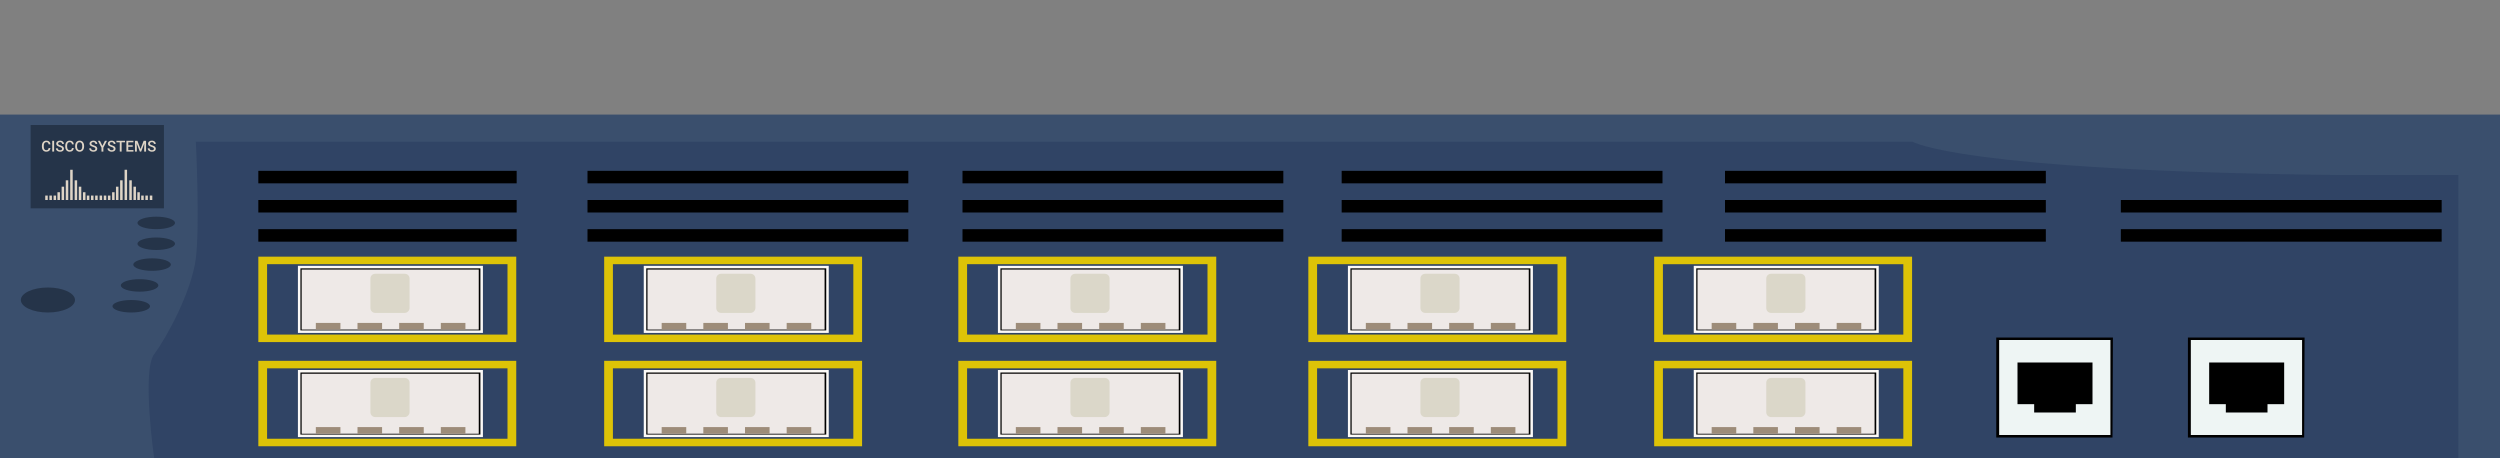 <?xml version="1.0" encoding="utf-8"?>
<!-- Copyright 2022 Virtual Console LLC. All rights reserved. Generator: Adobe Illustrator 23.1.0, SVG Export Plug-In . SVG Version: 6.00 Build 0)  -->
<svg version="1.1" id="Cisco_Catalyst_3550_12G" xmlns="http://www.w3.org/2000/svg" xmlns:xlink="http://www.w3.org/1999/xlink"
	 x="0px" y="0px" viewBox="0 0 600 110" style="enable-background:new 0 0 600 110;" xml:space="preserve">
<rect x="0" y="0" width="600" height="110" fill="#808080" stroke="none"/>
<style type="text/css">
	.st0{fill:#3A4F6D;}
	.st1{fill:#304465;}
	.st2{fill:#FCFAF7;}
	.st3{fill:#EEE9E7;}
	.st4{fill:#9D8C79;}
	.st5{fill:#DBD7C9;}
	.st6{fill:#DDC307;}
	.st7{fill:#EEF5F4;}
	.st8{fill:#253449;}
	.st9{fill:none;}
	.st10{fill:#DED4C6;}
</style>
<rect y="27.5" class="st0" width="600" height="82.5"/>
<path class="st1" d="M37,110c0,0-3-21,0-25s9-15,10-23s0-28,0-28h412c0,0,11,7,102,8h29v68H37z"/>
<g>
	<g>
		<rect x="71.5" y="88.8" class="st2" width="44.4" height="16.1"/>
		<rect x="72.1" y="89.4" width="43.2" height="14.9"/>
		<rect x="72.4" y="89.7" class="st3" width="42.5" height="14.4"/>
		<rect x="75.8" y="102.5" class="st4" width="5.9" height="1.6"/>
		<rect x="85.8" y="102.5" class="st4" width="5.9" height="1.6"/>
		<rect x="95.8" y="102.5" class="st4" width="5.9" height="1.6"/>
		<rect x="105.8" y="102.5" class="st4" width="5.9" height="1.6"/>
		<path class="st5" d="M97.1,100.1h-7c-0.7,0-1.2-0.5-1.2-1.2v-7
			c0-0.7,0.5-1.2,1.2-1.2h7c0.7,0,1.2,0.5,1.2,1.2v7
			C98.3,99.5,97.8,100.1,97.1,100.1z"/>
	</g>
	<g>
		<path class="st6" d="M123.9,107.1H62v-20.5h61.9V107.1z M64.1,105.3h57.7V88.4
			H64.1V105.3z"/>
	</g>
</g>
<g>
	<g>
		<rect x="71.5" y="63.8" class="st2" width="44.4" height="16.1"/>
		<rect x="72.1" y="64.4" width="43.2" height="14.9"/>
		<rect x="72.4" y="64.7" class="st3" width="42.5" height="14.4"/>
		<rect x="75.8" y="77.5" class="st4" width="5.9" height="1.6"/>
		<rect x="85.8" y="77.5" class="st4" width="5.9" height="1.6"/>
		<rect x="95.8" y="77.5" class="st4" width="5.9" height="1.6"/>
		<rect x="105.8" y="77.5" class="st4" width="5.9" height="1.6"/>
		<path class="st5" d="M97.1,75.1h-7c-0.7,0-1.2-0.5-1.2-1.2v-7
			c0-0.7,0.5-1.2,1.2-1.2h7c0.7,0,1.2,0.5,1.2,1.2v7
			C98.3,74.5,97.8,75.1,97.1,75.1z"/>
	</g>
	<g>
		<path class="st6" d="M123.9,82.1H62v-20.5h61.9V82.1z M64.1,80.3h57.7V63.4
			H64.1V80.3z"/>
	</g>
</g>
<g>
	<g>
		<rect x="154.5" y="88.8" class="st2" width="44.4" height="16.1"/>
		<rect x="155.1" y="89.4" width="43.2" height="14.9"/>
		<rect x="155.4" y="89.7" class="st3" width="42.5" height="14.4"/>
		<rect x="158.8" y="102.5" class="st4" width="5.9" height="1.6"/>
		<rect x="168.8" y="102.5" class="st4" width="5.9" height="1.6"/>
		<rect x="178.8" y="102.5" class="st4" width="5.9" height="1.6"/>
		<rect x="188.8" y="102.5" class="st4" width="5.9" height="1.6"/>
		<path class="st5" d="M180.1,100.1h-7c-0.7,0-1.2-0.5-1.2-1.2v-7
			c0-0.7,0.5-1.2,1.2-1.2h7c0.7,0,1.2,0.5,1.2,1.2v7
			C181.3,99.5,180.8,100.1,180.1,100.1z"/>
	</g>
	<g>
		<path class="st6" d="M206.9,107.1H145v-20.5h61.9V107.1z M147.1,105.3h57.7V88.4
			h-57.7V105.3z"/>
	</g>
</g>
<g>
	<g>
		<rect x="154.5" y="63.8" class="st2" width="44.4" height="16.1"/>
		<rect x="155.1" y="64.4" width="43.2" height="14.9"/>
		<rect x="155.4" y="64.7" class="st3" width="42.5" height="14.4"/>
		<rect x="158.8" y="77.5" class="st4" width="5.9" height="1.6"/>
		<rect x="168.8" y="77.5" class="st4" width="5.9" height="1.6"/>
		<rect x="178.8" y="77.5" class="st4" width="5.9" height="1.6"/>
		<rect x="188.8" y="77.5" class="st4" width="5.9" height="1.6"/>
		<path class="st5" d="M180.1,75.1h-7c-0.7,0-1.2-0.5-1.2-1.2v-7
			c0-0.7,0.5-1.2,1.2-1.2h7c0.7,0,1.2,0.5,1.2,1.2v7
			C181.3,74.5,180.8,75.1,180.1,75.1z"/>
	</g>
	<g>
		<path class="st6" d="M206.9,82.1H145v-20.5h61.9V82.1z M147.1,80.3h57.7V63.4
			h-57.7V80.3z"/>
	</g>
</g>
<g>
	<g>
		<rect x="239.5" y="88.8" class="st2" width="44.4" height="16.1"/>
		<rect x="240.1" y="89.4" width="43.2" height="14.9"/>
		<rect x="240.4" y="89.7" class="st3" width="42.5" height="14.4"/>
		<rect x="243.8" y="102.5" class="st4" width="5.9" height="1.6"/>
		<rect x="253.8" y="102.5" class="st4" width="5.9" height="1.6"/>
		<rect x="263.8" y="102.5" class="st4" width="5.9" height="1.6"/>
		<rect x="273.8" y="102.5" class="st4" width="5.9" height="1.6"/>
		<path class="st5" d="M265.1,100.1h-7c-0.7,0-1.2-0.5-1.2-1.2v-7
			c0-0.7,0.5-1.2,1.2-1.2h7c0.7,0,1.2,0.5,1.2,1.2v7
			C266.3,99.5,265.8,100.1,265.1,100.1z"/>
	</g>
	<g>
		<path class="st6" d="M291.9,107.1H230v-20.5h61.9V107.1z M232.1,105.3h57.7V88.4
			h-57.7v16.9H232.1z"/>
	</g>
</g>
<g>
	<g>
		<rect x="239.5" y="63.8" class="st2" width="44.4" height="16.1"/>
		<rect x="240.1" y="64.4" width="43.2" height="14.9"/>
		<rect x="240.4" y="64.7" class="st3" width="42.5" height="14.4"/>
		<rect x="243.8" y="77.5" class="st4" width="5.9" height="1.6"/>
		<rect x="253.8" y="77.5" class="st4" width="5.9" height="1.6"/>
		<rect x="263.8" y="77.5" class="st4" width="5.9" height="1.6"/>
		<rect x="273.8" y="77.5" class="st4" width="5.9" height="1.6"/>
		<path class="st5" d="M265.1,75.1h-7c-0.7,0-1.2-0.5-1.2-1.2v-7
			c0-0.7,0.5-1.2,1.2-1.2h7c0.7,0,1.2,0.5,1.2,1.2v7
			C266.3,74.5,265.8,75.1,265.1,75.1z"/>
	</g>
	<g>
		<path class="st6" d="M291.9,82.1H230v-20.5h61.9V82.1z M232.1,80.3h57.7V63.4
			h-57.7v16.9H232.1z"/>
	</g>
</g>
<g>
	<g>
		<rect x="323.5" y="88.8" class="st2" width="44.4" height="16.1"/>
		<rect x="324.1" y="89.4" width="43.2" height="14.9"/>
		<rect x="324.4" y="89.7" class="st3" width="42.5" height="14.4"/>
		<rect x="327.8" y="102.5" class="st4" width="5.9" height="1.6"/>
		<rect x="337.8" y="102.5" class="st4" width="5.9" height="1.6"/>
		<rect x="347.8" y="102.5" class="st4" width="5.9" height="1.6"/>
		<rect x="357.8" y="102.5" class="st4" width="5.9" height="1.6"/>
		<path class="st5" d="M349.1,100.1h-7c-0.7,0-1.2-0.5-1.2-1.2v-7
			c0-0.7,0.5-1.2,1.2-1.2h7c0.7,0,1.2,0.5,1.2,1.2v7
			C350.3,99.5,349.8,100.1,349.1,100.1z"/>
	</g>
	<g>
		<path class="st6" d="M375.9,107.1H314v-20.5h61.9V107.1z M316.1,105.3h57.7V88.4
			h-57.7V105.3z"/>
	</g>
</g>
<g>
	<g>
		<rect x="323.5" y="63.8" class="st2" width="44.4" height="16.1"/>
		<rect x="324.1" y="64.4" width="43.2" height="14.9"/>
		<rect x="324.4" y="64.7" class="st3" width="42.5" height="14.4"/>
		<rect x="327.8" y="77.5" class="st4" width="5.9" height="1.6"/>
		<rect x="337.8" y="77.5" class="st4" width="5.9" height="1.6"/>
		<rect x="347.8" y="77.5" class="st4" width="5.9" height="1.6"/>
		<rect x="357.8" y="77.5" class="st4" width="5.9" height="1.6"/>
		<path class="st5" d="M349.1,75.1h-7c-0.7,0-1.2-0.5-1.2-1.2v-7
			c0-0.7,0.5-1.2,1.2-1.2h7c0.7,0,1.2,0.5,1.2,1.2v7
			C350.3,74.5,349.8,75.1,349.1,75.1z"/>
	</g>
	<g>
		<path class="st6" d="M375.9,82.1H314v-20.5h61.9V82.1z M316.1,80.3h57.7V63.4
			h-57.7V80.3z"/>
	</g>
</g>
<g>
	<g>
		<rect x="406.5" y="88.8" class="st2" width="44.4" height="16.1"/>
		<rect x="407.1" y="89.4" width="43.2" height="14.9"/>
		<rect x="407.4" y="89.7" class="st3" width="42.5" height="14.4"/>
		<rect x="410.8" y="102.5" class="st4" width="5.9" height="1.6"/>
		<rect x="420.8" y="102.5" class="st4" width="5.9" height="1.6"/>
		<rect x="430.8" y="102.5" class="st4" width="5.9" height="1.6"/>
		<rect x="440.8" y="102.5" class="st4" width="5.9" height="1.6"/>
		<path class="st5" d="M432.1,100.1h-7c-0.7,0-1.2-0.5-1.2-1.2v-7
			c0-0.7,0.5-1.2,1.2-1.2h7c0.7,0,1.2,0.5,1.2,1.2v7
			C433.3,99.5,432.8,100.1,432.1,100.1z"/>
	</g>
	<g>
		<path class="st6" d="M458.9,107.1H397v-20.5h61.9V107.1z M399.1,105.3h57.7V88.4
			h-57.7V105.3z"/>
	</g>
</g>
<g>
	<g>
		<rect x="406.5" y="63.8" class="st2" width="44.4" height="16.1"/>
		<rect x="407.1" y="64.4" width="43.2" height="14.9"/>
		<rect x="407.4" y="64.7" class="st3" width="42.5" height="14.4"/>
		<rect x="410.8" y="77.5" class="st4" width="5.9" height="1.6"/>
		<rect x="420.8" y="77.5" class="st4" width="5.9" height="1.6"/>
		<rect x="430.8" y="77.5" class="st4" width="5.9" height="1.6"/>
		<rect x="440.8" y="77.5" class="st4" width="5.9" height="1.6"/>
		<path class="st5" d="M432.1,75.1h-7c-0.7,0-1.2-0.5-1.2-1.2v-7
			c0-0.7,0.5-1.2,1.2-1.2h7c0.7,0,1.2,0.5,1.2,1.2v7
			C433.3,74.5,432.8,75.1,432.1,75.1z"/>
	</g>
	<g>
		<path class="st6" d="M458.9,82.1H397v-20.5h61.9V82.1z M399.1,80.3h57.7V63.4
			h-57.7V80.3z"/>
	</g>
</g>
<rect x="62" y="41" width="62" height="3"/>
<rect x="62" y="48" width="62" height="3"/>
<rect x="62" y="55" width="62" height="3"/>
<rect x="141" y="41" width="77" height="3"/>
<rect x="141" y="48" width="77" height="3"/>
<rect x="141" y="55" width="77" height="3"/>
<rect x="231" y="41" width="77" height="3"/>
<rect x="231" y="48" width="77" height="3"/>
<rect x="231" y="55" width="77" height="3"/>
<rect x="322" y="41" width="77" height="3"/>
<rect x="322" y="48" width="77" height="3"/>
<rect x="322" y="55" width="77" height="3"/>
<rect x="414" y="41" width="77" height="3"/>
<rect x="414" y="48" width="77" height="3"/>
<rect x="414" y="55" width="77" height="3"/>
<rect x="509" y="48" width="77" height="3"/>
<rect x="509" y="55" width="77" height="3"/>
<g>
	<g>
		<rect x="479.4" y="81.4" class="st7" width="27.3" height="23.4"/>
		<path d="M507,105h-27.9V81h28L507,105L507,105z M479.8,104.4H506.5V81.6h-26.7V104.4z"/>
	</g>
	<polygon points="502.2,87 484.2,87 484.2,97 488.2,97 488.2,99 498.2,99 498.2,97 
		502.2,97 	"/>
</g>
<g>
	<g>
		<rect x="525.4" y="81.4" class="st7" width="27.3" height="23.4"/>
		<path d="M553,105h-27.9V81h28L553,105L553,105z M525.8,104.4H552.5V81.6h-26.7V104.4z"/>
	</g>
	<polygon points="548.2,87 530.2,87 530.2,97 534.2,97 534.2,99 544.2,99 544.2,97 
		548.2,97 	"/>
</g>
<ellipse class="st8" cx="11.5" cy="72" rx="6.5" ry="3"/>
<ellipse class="st8" cx="31.5" cy="73.5" rx="4.5" ry="1.5"/>
<ellipse class="st8" cx="33.5" cy="68.5" rx="4.5" ry="1.5"/>
<ellipse class="st8" cx="36.5" cy="63.5" rx="4.5" ry="1.5"/>
<ellipse class="st8" cx="37.5" cy="58.5" rx="4.5" ry="1.5"/>
<ellipse class="st8" cx="37.5" cy="53.5" rx="4.5" ry="1.5"/>
<rect class="st9" width="600" height="110"/>
<rect x="7.35" y="30" class="st8" width="31.995" height="20"/>
<g>
	<rect x="16.849" y="40.744" class="st10" width="0.599" height="7.256"/>
	<rect x="15.784" y="43.273" class="st10" width="0.599" height="4.727"/>
	<rect x="14.786" y="44.805" class="st10" width="0.599" height="3.195"/>
	<rect x="13.787" y="46.136" class="st10" width="0.599" height="1.864"/>
	<rect x="12.855" y="46.935" class="st10" width="0.599" height="1.065"/>
	<rect x="11.856" y="46.935" class="st10" width="0.599" height="1.065"/>
	<rect x="10.858" y="46.935" class="st10" width="0.599" height="1.065"/>
	<rect x="17.915" y="43.273" class="st10" width="0.599" height="4.727"/>
	<rect x="18.913" y="44.805" class="st10" width="0.599" height="3.195"/>
	<rect x="19.912" y="46.136" class="st10" width="0.599" height="1.864"/>
	<rect x="20.844" y="46.935" class="st10" width="0.599" height="1.065"/>
	<rect x="21.842" y="46.935" class="st10" width="0.599" height="1.065"/>
	<rect x="22.841" y="46.935" class="st10" width="0.599" height="1.065"/>
</g>
<g>
	<rect x="29.897" y="40.744" class="st10" width="0.599" height="7.256"/>
	<rect x="28.832" y="43.273" class="st10" width="0.599" height="4.727"/>
	<rect x="27.834" y="44.805" class="st10" width="0.599" height="3.195"/>
	<rect x="26.902" y="46.136" class="st10" width="0.599" height="1.864"/>
	<rect x="25.903" y="46.935" class="st10" width="0.599" height="1.065"/>
	<rect x="24.905" y="46.935" class="st10" width="0.599" height="1.065"/>
	<rect x="23.906" y="46.935" class="st10" width="0.599" height="1.065"/>
	<rect x="31.029" y="43.273" class="st10" width="0.599" height="4.727"/>
	<rect x="32.028" y="44.805" class="st10" width="0.599" height="3.195"/>
	<rect x="32.96" y="46.136" class="st10" width="0.599" height="1.864"/>
	<rect x="33.892" y="46.935" class="st10" width="0.599" height="1.065"/>
	<rect x="34.89" y="46.935" class="st10" width="0.599" height="1.065"/>
	<rect x="35.955" y="46.935" class="st10" width="0.599" height="1.065"/>
</g>
<g>
	<path class="st10" d="M12.112,35.535c-0.026,0.276-0.128,0.492-0.306,0.646
		s-0.414,0.232-0.71,0.232c-0.206,0-0.388-0.049-0.545-0.147
		s-0.278-0.237-0.364-0.417c-0.085-0.18-0.13-0.389-0.133-0.628v-0.242
		c0-0.244,0.043-0.459,0.13-0.646c0.087-0.186,0.211-0.33,0.373-0.43
		c0.162-0.101,0.349-0.151,0.561-0.151c0.286,0,0.516,0.077,0.69,0.232
		c0.174,0.155,0.276,0.374,0.304,0.657H11.664
		c-0.021-0.186-0.076-0.32-0.163-0.403s-0.215-0.124-0.383-0.124
		c-0.196,0-0.346,0.071-0.451,0.214s-0.159,0.353-0.161,0.629v0.23
		c0,0.28,0.05,0.494,0.15,0.641c0.1,0.147,0.247,0.221,0.44,0.221
		c0.177,0,0.309-0.04,0.398-0.119c0.089-0.079,0.145-0.212,0.169-0.397H12.112z"
		/>
	<path class="st10" d="M12.989,36.378h-0.448v-2.589h0.448V36.378z"/>
	<path class="st10" d="M14.895,35.711c0-0.114-0.04-0.202-0.12-0.263
		c-0.08-0.062-0.224-0.124-0.433-0.187s-0.375-0.133-0.498-0.21
		c-0.236-0.148-0.354-0.341-0.354-0.58c0-0.209,0.085-0.381,0.255-0.516
		c0.17-0.135,0.391-0.203,0.662-0.203c0.18,0,0.341,0.033,0.482,0.1
		s0.252,0.161,0.333,0.284s0.121,0.259,0.121,0.408H14.895
		c0-0.135-0.042-0.241-0.127-0.317c-0.085-0.076-0.206-0.115-0.364-0.115
		c-0.147,0-0.261,0.031-0.342,0.094c-0.081,0.063-0.122,0.151-0.122,0.263
		c0,0.095,0.044,0.174,0.132,0.237c0.088,0.063,0.232,0.125,0.434,0.185
		s0.363,0.128,0.485,0.205c0.122,0.076,0.212,0.164,0.269,0.263
		c0.057,0.099,0.085,0.215,0.085,0.348c0,0.216-0.083,0.387-0.248,0.515
		s-0.39,0.191-0.673,0.191c-0.187,0-0.36-0.035-0.517-0.104
		c-0.157-0.069-0.279-0.165-0.366-0.287c-0.087-0.122-0.131-0.264-0.131-0.427
		h0.45c0,0.147,0.049,0.261,0.146,0.341s0.237,0.121,0.418,0.121
		c0.156,0,0.274-0.032,0.353-0.095C14.855,35.899,14.895,35.815,14.895,35.711z"/>
	<path class="st10" d="M17.715,35.535c-0.026,0.276-0.128,0.492-0.306,0.646
		s-0.414,0.232-0.71,0.232c-0.206,0-0.388-0.049-0.545-0.147
		c-0.157-0.098-0.278-0.237-0.364-0.417c-0.085-0.18-0.13-0.389-0.133-0.628
		v-0.242c0-0.244,0.043-0.459,0.13-0.646c0.087-0.186,0.211-0.33,0.373-0.43
		c0.162-0.101,0.349-0.151,0.561-0.151c0.286,0,0.516,0.077,0.69,0.232
		c0.174,0.155,0.276,0.374,0.304,0.657h-0.448
		c-0.021-0.186-0.076-0.32-0.163-0.403s-0.215-0.124-0.383-0.124
		c-0.196,0-0.346,0.071-0.451,0.214s-0.159,0.353-0.161,0.629v0.23
		c0,0.28,0.05,0.494,0.15,0.641c0.1,0.147,0.247,0.221,0.44,0.221
		c0.177,0,0.309-0.04,0.398-0.119s0.145-0.212,0.169-0.397H17.715z"/>
	<path class="st10" d="M20.184,35.151c0,0.254-0.044,0.476-0.132,0.668
		s-0.213,0.338-0.376,0.441c-0.163,0.103-0.351,0.154-0.563,0.154
		c-0.21,0-0.397-0.051-0.561-0.154c-0.164-0.103-0.291-0.249-0.381-0.438
		c-0.09-0.19-0.135-0.408-0.136-0.656v-0.146c0-0.253,0.045-0.475,0.134-0.669
		s0.216-0.341,0.379-0.444c0.163-0.103,0.35-0.154,0.561-0.154
		c0.211,0,0.398,0.051,0.561,0.152c0.163,0.101,0.289,0.247,0.378,0.437
		c0.089,0.19,0.134,0.412,0.135,0.664V35.151z M19.734,35.016
		c0-0.287-0.054-0.507-0.163-0.66c-0.108-0.153-0.262-0.229-0.461-0.229
		c-0.194,0-0.346,0.076-0.456,0.229c-0.11,0.152-0.166,0.368-0.168,0.646v0.149
		c0,0.285,0.055,0.504,0.166,0.66c0.111,0.155,0.265,0.233,0.461,0.233
		c0.199,0,0.352-0.076,0.46-0.228s0.161-0.373,0.161-0.665V35.016z"/>
	<path class="st10" d="M22.892,35.711c0-0.114-0.04-0.202-0.12-0.263
		c-0.08-0.062-0.224-0.124-0.433-0.187c-0.209-0.063-0.375-0.133-0.498-0.21
		c-0.236-0.148-0.354-0.341-0.354-0.58c0-0.209,0.085-0.381,0.255-0.516
		c0.17-0.135,0.391-0.203,0.662-0.203c0.18,0,0.341,0.033,0.482,0.1
		c0.141,0.066,0.252,0.161,0.333,0.284s0.121,0.259,0.121,0.408h-0.448
		c0-0.135-0.042-0.241-0.127-0.317c-0.085-0.076-0.206-0.115-0.364-0.115
		c-0.147,0-0.261,0.031-0.342,0.094c-0.081,0.063-0.122,0.151-0.122,0.263
		c0,0.095,0.044,0.174,0.132,0.237c0.088,0.063,0.232,0.125,0.434,0.185
		s0.363,0.128,0.485,0.205c0.122,0.076,0.212,0.164,0.269,0.263
		c0.057,0.099,0.085,0.215,0.085,0.348c0,0.216-0.083,0.387-0.248,0.515
		c-0.165,0.127-0.39,0.191-0.673,0.191c-0.187,0-0.36-0.035-0.517-0.104
		c-0.157-0.069-0.279-0.165-0.366-0.287c-0.087-0.122-0.131-0.264-0.131-0.427
		h0.45c0,0.147,0.049,0.261,0.146,0.341s0.237,0.121,0.418,0.121
		c0.156,0,0.274-0.032,0.353-0.095S22.892,35.815,22.892,35.711z"/>
	<path class="st10" d="M24.581,35.016l0.596-1.227h0.498l-0.868,1.636v0.953h-0.452v-0.953
		l-0.87-1.636h0.5L24.581,35.016z"/>
	<path class="st10" d="M27.281,35.711c0-0.114-0.04-0.202-0.12-0.263
		c-0.08-0.062-0.224-0.124-0.433-0.187c-0.209-0.063-0.375-0.133-0.498-0.21
		c-0.236-0.148-0.354-0.341-0.354-0.58c0-0.209,0.085-0.381,0.255-0.516
		c0.17-0.135,0.391-0.203,0.662-0.203c0.18,0,0.341,0.033,0.482,0.1
		c0.141,0.066,0.252,0.161,0.333,0.284s0.121,0.259,0.121,0.408h-0.448
		c0-0.135-0.042-0.241-0.127-0.317c-0.085-0.076-0.206-0.115-0.364-0.115
		c-0.147,0-0.261,0.031-0.342,0.094c-0.081,0.063-0.122,0.151-0.122,0.263
		c0,0.095,0.044,0.174,0.132,0.237c0.088,0.063,0.232,0.125,0.434,0.185
		s0.363,0.128,0.485,0.205c0.122,0.076,0.212,0.164,0.269,0.263
		c0.057,0.099,0.085,0.215,0.085,0.348c0,0.216-0.083,0.387-0.248,0.515
		s-0.39,0.191-0.673,0.191c-0.187,0-0.36-0.035-0.517-0.104
		c-0.157-0.069-0.279-0.165-0.366-0.287c-0.087-0.122-0.131-0.264-0.131-0.427
		h0.45c0,0.147,0.049,0.261,0.146,0.341s0.237,0.121,0.418,0.121
		c0.156,0,0.274-0.032,0.353-0.095S27.281,35.815,27.281,35.711z"/>
	<path class="st10" d="M29.996,34.151h-0.807v2.226h-0.446v-2.226h-0.8v-0.363h2.054V34.151
		z"/>
	<path class="st10" d="M31.849,35.222h-1.063v0.797h1.243v0.359h-1.693v-2.589h1.68v0.363
		h-1.231v0.715h1.063V35.222z"/>
	<path class="st10" d="M32.978,33.789l0.747,1.985l0.745-1.985h0.582v2.589H34.604v-0.854
		l0.044-1.142l-0.765,1.995H33.562l-0.763-1.993l0.044,1.14v0.854h-0.448v-2.589
		H32.978z"/>
	<path class="st10" d="M36.937,35.711c0-0.114-0.04-0.202-0.12-0.263
		c-0.08-0.062-0.224-0.124-0.433-0.187s-0.375-0.133-0.498-0.21
		c-0.236-0.148-0.354-0.341-0.354-0.58c0-0.209,0.085-0.381,0.255-0.516
		s0.391-0.203,0.662-0.203c0.18,0,0.341,0.033,0.482,0.1
		c0.141,0.066,0.252,0.161,0.333,0.284s0.121,0.259,0.121,0.408H36.937
		c0-0.135-0.042-0.241-0.127-0.317c-0.085-0.076-0.206-0.115-0.364-0.115
		c-0.147,0-0.261,0.031-0.342,0.094c-0.081,0.063-0.122,0.151-0.122,0.263
		c0,0.095,0.044,0.174,0.132,0.237c0.088,0.063,0.232,0.125,0.434,0.185
		c0.202,0.06,0.363,0.128,0.485,0.205c0.122,0.076,0.212,0.164,0.269,0.263
		c0.057,0.099,0.085,0.215,0.085,0.348c0,0.216-0.083,0.387-0.248,0.515
		s-0.39,0.191-0.673,0.191c-0.187,0-0.36-0.035-0.517-0.104
		c-0.157-0.069-0.279-0.165-0.366-0.287c-0.087-0.122-0.131-0.264-0.131-0.427
		h0.45c0,0.147,0.049,0.261,0.146,0.341s0.237,0.121,0.418,0.121
		c0.156,0,0.274-0.032,0.353-0.095C36.897,35.899,36.937,35.815,36.937,35.711z"/>
</g>
</svg>
